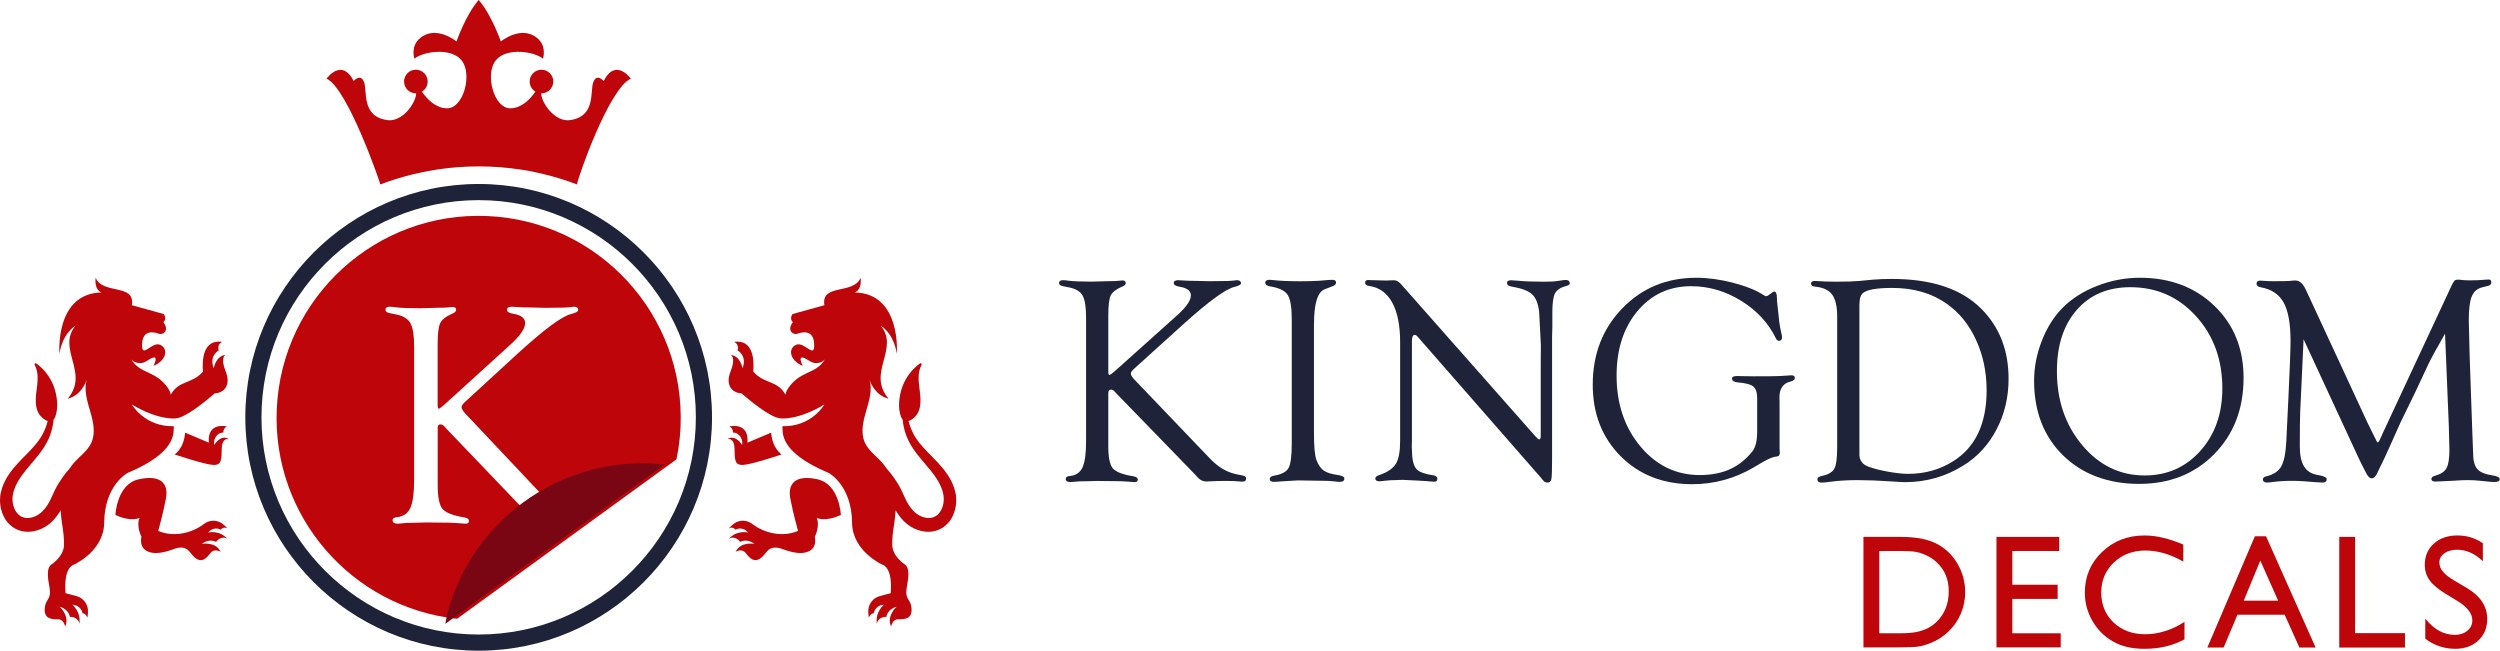 <svg width="1493" height="389" viewBox="0 0 1493 389" fill="none" xmlns="http://www.w3.org/2000/svg">
<g clip-path="url(#clip0_1_2)">
<path d="M127.93 265.74C127.13 263.31 129.11 258.25 133.43 258.32C133.38 257.75 133.43 257.06 133.79 256.34C134.32 255.27 135.21 254.78 135.52 254.63C122.74 252.49 124.76 264.38 124.76 264.38L110.54 258.38C109.87 267.88 104.29 271.39 104.29 271.39C104.29 271.39 121.58 277.24 127.06 277.63C132.54 278.02 132.25 274.41 132.44 267.78C132.63 261.15 136.67 262.13 136.67 262.13C131.58 259.21 127.93 265.74 127.93 265.74Z" fill="#BE060A"/>
<path d="M134.8 221.87C131.34 213.39 134.66 211.93 134.66 211.93C128.75 212.66 127.66 219.94 127.66 219.94C124.65 212.58 130.58 209.24 130.58 209.24C129.53 205.17 132.79 204.18 132.79 204.18C120.72 202.33 120.71 216.08 121.23 221.94C114.5 229.59 107 226.83 102 235.67C101.55 232.23 97.36 227.82 94.57 225.83C91.77 223.84 88.54 222.59 85.49 221.04C82.43 219.49 80.19 217.53 78.42 214.57C79.88 216.36 82.37 217.06 84.64 216.76C86.91 216.45 88.55 214.73 90.66 213.84C95.18 211.92 91.62 218.52 91.62 218.52C99.89 215.08 100.46 207.8 95.46 205.85C90.46 203.9 84.12 215.21 84.89 204.88C85.49 196.87 91.85 198.23 94.69 199.25C95.93 199.7 97.35 199.44 98.26 198.47C100.6 196.01 97.57 192.4 97.57 192.4C99.88 190.26 97.76 187.53 97.76 187.53L78.74 182.27C80.9 169.11 61.3 176.13 57.12 165.89C56.24 173.45 60.58 174.66 60.58 174.66C32.62 175.24 35.5 211.22 35.5 211.22C37.52 198.64 45.01 194.55 45.01 194.55C33.77 208.59 53.66 222.62 40.4 238.12C48.25 236.13 51.1 228.85 51.78 226.72C50.04 232.72 51.96 239.19 53.74 245.22C55.58 251.45 57.24 258.34 54.6 264.26C52.33 269.36 47.37 272.59 43.78 276.84C43.03 277.73 42.34 278.66 41.71 279.63C40.14 281.38 38.71 283.19 37.36 285.08C35.74 287.36 34.24 289.75 32.93 292.36C32.61 293.01 32.28 293.7 31.99 294.36L31.2 296.11C30.67 297.26 30.14 298.4 29.57 299.48C28.42 301.64 27.08 303.59 25.52 305.17C25.13 305.56 24.72 305.93 24.31 306.29C23.91 306.63 23.49 306.93 23.05 307.23C22.18 307.81 21.23 308.28 20.26 308.64C18.32 309.35 16.27 309.54 14.52 309.14C12.76 308.75 11.24 307.77 10.04 306.21C8.84 304.67 8 302.63 7.65 300.47C7.48 299.39 7.41 298.28 7.48 297.19C7.51 296.64 7.56 296.12 7.67 295.55C7.76 294.98 7.89 294.42 8.03 293.85C8.64 291.59 9.63 289.37 10.91 287.2C13.45 282.84 17.04 278.89 20.62 274.63C22.41 272.49 24.2 270.28 25.79 267.86C27.4 265.46 28.8 262.83 29.85 260.09C31 257 31.71 253.78 32.02 250.56C32.37 250.17 32.69 249.66 32.95 249C35.12 243.55 34.08 236.02 32.09 230.7C30.05 225.24 26.36 220.44 21.68 217.05C21.1 216.63 20.38 217.31 20.72 217.93C21.8 219.91 22.33 222.24 22.45 224.52C22.64 228.13 21.94 231.71 21.57 235.31C21.19 238.9 21.17 242.67 22.61 245.97C23.54 248.09 26.07 250.71 28.49 251.43C27.87 253.84 27.02 256.17 25.93 258.36C23.69 263.01 20.17 266.86 16.4 270.72C12.64 274.58 8.49 278.51 5.18 283.5C3.51 285.97 2.09 288.75 1.12 291.78C0.9 292.55 0.67 293.31 0.51 294.1C0.32 294.87 0.19 295.74 0.11 296.56C-0.06 298.22 -0.03 299.89 0.17 301.54C0.6 304.83 1.69 308.13 3.79 311.01C4.83 312.44 6.13 313.74 7.64 314.8C9.15 315.85 10.87 316.63 12.63 317.08C16.18 317.98 19.77 317.59 22.95 316.5C24.55 315.95 26.07 315.21 27.49 314.31C28.2 313.86 28.89 313.36 29.54 312.82C30.17 312.29 30.78 311.74 31.36 311.17C33.32 309.21 34.91 307 36.23 304.73C36.37 307.55 36.68 310.36 37.11 313.1C37.76 317.26 38.35 321.43 38.21 325.63C38 332.3 30.99 336.88 30.99 336.88C28.87 338.3 28.59 340.63 28.59 343.22C28.59 346.71 29.73 350.47 29.84 353.36C30.03 358.23 26.77 358.43 26.67 363.99C26.57 369.55 30.71 369.84 34.55 369.84C38.39 369.84 38.87 374.23 38.87 374.23C41.94 367.89 35.6 362.34 35.6 362.34C41.17 363.8 41.75 368.38 41.75 368.38C47.13 368.48 47.42 372.57 47.42 372.57C48.48 365.26 43.19 361.16 43.19 361.16C48.57 361.45 49.27 366.18 49.27 366.18C51.44 366.51 52.22 368.86 52.22 368.86C52.52 367.15 52.59 365.66 52.52 364.37C52.29 360.36 49.45 357 45.63 355.98L39.16 354.25C37.81 338.65 43.96 337.29 43.96 337.29C43.96 337.29 62.07 329.32 62.22 312.14C62.41 289.72 76.15 282.46 76.15 282.46C106.9 269.59 103.34 257.46 103.82 254.53C86.28 254.97 78.74 241.56 78.74 241.56C95.07 251.31 104.97 249.85 104.97 249.85C111.14 249.51 124.74 237.96 128.25 234.9C134.3 234.64 137.9 229.51 134.81 221.92L134.8 221.87Z" fill="#BE060A"/>
<path d="M131.8 316.33C133.66 314.09 135.88 315.61 135.88 315.61C134.74 314.32 133.63 313.34 132.58 312.59C129.33 310.3 124.98 310.48 121.82 312.9C114.31 318.64 103.38 320.89 94.48 317.06C94.48 317.06 97.36 306.92 99.09 297.76C100.82 288.6 95.82 283.33 82.76 286.26C69.69 289.18 68.92 307.51 68.92 307.51C78.53 311.99 83.33 309.26 83.33 309.26C81.22 314.33 84.48 320.57 84.48 320.57C84.48 320.57 82.17 328.76 91.01 330.12C94.06 330.59 97.25 329.91 100.19 329.1C103.3 328.25 106.51 326.35 109.8 327.22C113.12 328.1 113.88 330.97 116.3 332.96C120.54 336.47 123.33 333.36 125.7 330.29C128.08 327.23 131.77 329.55 131.77 329.55C128.76 323.18 120.54 324.8 120.54 324.8C125.12 321.26 129.02 323.63 129.02 323.63C132.42 319.4 135.77 321.7 135.77 321.7C130.76 316.34 124.32 318.02 124.32 318.02C127.87 313.91 131.79 316.3 131.79 316.3L131.8 316.33Z" fill="#BE060A"/>
<path d="M443.15 265.74C443.95 263.31 441.97 258.25 437.65 258.32C437.7 257.75 437.65 257.06 437.29 256.34C436.76 255.27 435.87 254.78 435.56 254.63C448.34 252.49 446.32 264.38 446.32 264.38L460.54 258.38C461.21 267.88 466.79 271.39 466.79 271.39C466.79 271.39 449.5 277.24 444.02 277.63C438.54 278.02 438.83 274.41 438.64 267.78C438.45 261.15 434.41 262.13 434.41 262.13C439.5 259.21 443.15 265.74 443.15 265.74Z" fill="#BE060A"/>
<path d="M436.27 221.87C439.73 213.39 436.41 211.93 436.41 211.93C442.32 212.66 443.41 219.94 443.41 219.94C446.42 212.58 440.49 209.24 440.49 209.24C441.54 205.17 438.28 204.18 438.28 204.18C450.35 202.33 450.36 216.08 449.84 221.94C456.57 229.59 464.07 226.83 469.07 235.67C469.52 232.23 473.71 227.82 476.5 225.83C479.3 223.84 482.53 222.59 485.58 221.04C488.64 219.49 490.88 217.53 492.65 214.57C491.19 216.36 488.7 217.06 486.43 216.76C484.16 216.45 482.52 214.73 480.41 213.84C475.89 211.92 479.45 218.52 479.45 218.52C471.18 215.08 470.61 207.8 475.61 205.85C480.61 203.9 486.95 215.21 486.18 204.88C485.58 196.87 479.22 198.23 476.38 199.25C475.14 199.7 473.72 199.44 472.81 198.47C470.47 196.01 473.5 192.4 473.5 192.4C471.19 190.26 473.31 187.53 473.31 187.53L492.33 182.27C490.17 169.11 509.77 176.13 513.95 165.89C514.83 173.45 510.49 174.66 510.49 174.66C538.45 175.24 535.57 211.22 535.57 211.22C533.55 198.64 526.06 194.55 526.06 194.55C537.3 208.59 517.41 222.62 530.67 238.12C522.82 236.13 519.97 228.85 519.29 226.72C521.03 232.72 519.11 239.19 517.33 245.22C515.49 251.45 513.83 258.34 516.47 264.26C518.74 269.36 523.7 272.59 527.29 276.84C528.04 277.73 528.73 278.66 529.36 279.63C530.93 281.38 532.36 283.19 533.71 285.08C535.33 287.36 536.83 289.75 538.14 292.36C538.46 293.01 538.79 293.7 539.08 294.36L539.87 296.11C540.4 297.26 540.93 298.4 541.5 299.48C542.65 301.64 543.99 303.59 545.55 305.17C545.94 305.56 546.35 305.93 546.76 306.29C547.16 306.63 547.58 306.93 548.02 307.23C548.89 307.81 549.84 308.28 550.81 308.64C552.75 309.35 554.8 309.54 556.55 309.14C558.31 308.75 559.83 307.77 561.03 306.21C562.23 304.67 563.07 302.63 563.42 300.47C563.59 299.39 563.66 298.28 563.59 297.19C563.56 296.64 563.51 296.12 563.4 295.55C563.31 294.98 563.18 294.42 563.04 293.85C562.43 291.59 561.44 289.37 560.16 287.2C557.62 282.84 554.03 278.89 550.45 274.63C548.66 272.49 546.87 270.28 545.28 267.86C543.67 265.46 542.27 262.83 541.22 260.09C540.07 257 539.36 253.78 539.05 250.56C538.7 250.17 538.38 249.66 538.12 249C535.95 243.55 536.99 236.02 538.98 230.7C541.02 225.24 544.71 220.44 549.39 217.05C549.97 216.63 550.69 217.31 550.35 217.93C549.27 219.91 548.74 222.24 548.62 224.52C548.43 228.13 549.13 231.71 549.5 235.31C549.88 238.9 549.9 242.67 548.46 245.97C547.53 248.09 545 250.71 542.58 251.43C543.2 253.84 544.05 256.17 545.14 258.36C547.38 263.01 550.9 266.86 554.67 270.72C558.43 274.58 562.58 278.51 565.89 283.5C567.56 285.97 568.98 288.75 569.95 291.78C570.17 292.55 570.4 293.31 570.56 294.1C570.75 294.87 570.88 295.74 570.96 296.56C571.13 298.22 571.1 299.89 570.9 301.54C570.47 304.83 569.38 308.13 567.28 311.01C566.24 312.44 564.94 313.74 563.43 314.8C561.92 315.85 560.2 316.63 558.44 317.08C554.89 317.98 551.3 317.59 548.12 316.5C546.52 315.95 545 315.21 543.58 314.31C542.87 313.86 542.18 313.36 541.53 312.82C540.9 312.29 540.29 311.74 539.71 311.17C537.75 309.21 536.16 307 534.84 304.73C534.7 307.55 534.39 310.36 533.96 313.1C533.31 317.26 532.72 321.43 532.86 325.63C533.07 332.3 540.08 336.88 540.08 336.88C542.2 338.3 542.48 340.63 542.48 343.22C542.48 346.71 541.34 350.47 541.23 353.36C541.04 358.23 544.3 358.43 544.4 363.99C544.5 369.55 540.36 369.84 536.52 369.84C532.68 369.84 532.2 374.23 532.2 374.23C529.13 367.89 535.47 362.34 535.47 362.34C529.9 363.8 529.32 368.38 529.32 368.38C523.94 368.48 523.65 372.57 523.65 372.57C522.59 365.26 527.88 361.16 527.88 361.16C522.5 361.45 521.8 366.18 521.8 366.18C519.63 366.51 518.85 368.86 518.85 368.86C518.55 367.15 518.48 365.66 518.55 364.37C518.78 360.36 521.62 357 525.44 355.98L531.91 354.25C533.26 338.65 527.11 337.29 527.11 337.29C527.11 337.29 509 329.32 508.85 312.14C508.66 289.72 494.92 282.46 494.92 282.46C464.17 269.59 467.73 257.46 467.25 254.53C484.79 254.97 492.33 241.56 492.33 241.56C476 251.31 466.1 249.85 466.1 249.85C459.93 249.51 446.33 237.96 442.82 234.9C436.77 234.64 433.17 229.51 436.26 221.92L436.27 221.87Z" fill="#BE060A"/>
<path d="M439.27 316.33C437.41 314.09 435.19 315.61 435.19 315.61C436.33 314.32 437.44 313.34 438.49 312.59C441.74 310.3 446.09 310.48 449.25 312.9C456.76 318.64 467.69 320.89 476.59 317.06C476.59 317.06 473.71 306.92 471.98 297.76C470.25 288.6 475.25 283.33 488.31 286.26C501.38 289.18 502.15 307.51 502.15 307.51C492.54 311.99 487.74 309.26 487.74 309.26C489.85 314.33 486.59 320.57 486.59 320.57C486.59 320.57 488.9 328.76 480.06 330.12C477.01 330.59 473.82 329.91 470.88 329.1C467.77 328.25 464.56 326.35 461.27 327.22C457.95 328.1 457.19 330.97 454.77 332.96C450.53 336.47 447.74 333.36 445.37 330.29C442.99 327.23 439.3 329.55 439.3 329.55C442.31 323.18 450.53 324.8 450.53 324.8C445.95 321.26 442.05 323.63 442.05 323.63C438.65 319.4 435.3 321.7 435.3 321.7C440.31 316.34 446.75 318.02 446.75 318.02C443.2 313.91 439.28 316.3 439.28 316.3L439.27 316.33Z" fill="#BE060A"/>
<path d="M406.42 254.9C409.35 188.31 357.75 131.96 291.17 129.02C224.58 126.09 168.23 177.69 165.29 244.27C162.47 308.3 210.08 362.84 272.95 369.55L403.98 274.31C405.29 268.01 406.14 261.53 406.43 254.89L406.42 254.9Z" fill="#BE060A"/>
<path d="M261.39 255.55V289.7C261.39 296.85 262.34 301.58 264.24 303.88C266.14 306.18 270.49 307.89 277.3 309.01C279.08 309.32 280 309.98 280.06 310.97C280.12 312.21 279.38 312.8 277.85 312.74C276.99 312.68 275.34 312.55 272.88 312.37C270.86 312.18 267.21 312.09 261.94 312.09L254.58 312L248.05 312.19C245.48 312.19 243.79 312.22 242.99 312.28C239.74 312.59 237.9 312.75 237.47 312.75C235.45 312.75 234.44 312.02 234.44 310.56C234.44 309.59 235.33 309.01 237.11 308.83C240.91 308.46 243.56 306.62 245.06 303.31C246.56 300.01 247.31 294.46 247.31 286.66V207.17C247.31 200.5 246.6 195.84 245.19 193.19C243.78 190.54 241.08 188.78 237.1 187.91L232.59 186.98C230.99 186.62 230.2 185.98 230.2 185.07C230.2 183.8 231.03 183.16 232.68 183.16C233.6 183.16 234.7 183.26 235.99 183.47C239.12 183.89 244.02 184.09 250.7 184.09L254.1 184L261 183.81C262.84 183.81 264.43 183.78 265.78 183.72C268.23 183.47 269.7 183.35 270.19 183.35C271.66 183.29 272.4 183.87 272.4 185.08C272.4 185.93 271.66 186.66 270.19 187.27C266.33 188.95 263.89 190.86 262.88 193.01C261.87 195.16 261.36 199.4 261.36 205.75V242.14C261.36 243.45 261.63 244.1 262.19 244.1L263.66 243.08L265.04 241.96L304.5 206.1C310.57 200.64 313.6 196.26 313.6 192.97C313.6 190.11 311.39 188.28 306.98 187.47C304.16 187.04 302.75 186.25 302.75 185.1C302.75 183.82 303.7 183.18 305.61 183.18C306.16 183.18 306.99 183.23 308.1 183.33C310.68 183.52 313.57 183.62 316.76 183.62L325.24 183.84L332.15 183.76C336.02 183.76 338.57 183.68 339.8 183.51C341.21 183.29 342.17 183.18 342.66 183.18C344.32 183.18 345.21 183.79 345.33 185.01C345.39 185.99 343.92 186.84 340.92 187.57C335.4 189 324.83 196.85 309.19 211.12L277.73 240C276.39 241.25 275.68 242.24 275.62 242.99C275.56 243.92 276.29 245.23 277.82 246.91L325.74 297.74C330.83 303.16 336.38 306.49 342.39 307.74L346.44 308.58C347.85 308.88 348.56 309.49 348.56 310.4C348.56 311.92 347.61 312.62 345.72 312.5C345.17 312.5 344.44 312.44 343.52 312.31C342.36 312.12 339.73 312.03 335.63 312.03C331.96 312.03 329.3 312.09 327.65 312.22C325.82 312.34 324.41 312.41 323.43 312.41C321.35 312.41 319.55 311.57 318.02 309.89L316.45 308.12L267.07 256.52L265.23 254.47C264.49 253.79 263.76 253.44 263.02 253.44C261.92 253.44 261.36 254.16 261.36 255.59L261.39 255.55Z" fill="white"/>
<g filter="url(#filter0_d_1_2)">
<path d="M403.96 274.38L272.95 369.56C273.48 367.09 273.75 364.58 274.44 362.11C290.6 304.2 346.2 267.96 403.97 274.38H403.96Z" fill="#7A0613"/>
</g>
<path d="M360.5 48.36C360.5 48.36 356.37 43.54 354.31 49.05C352.24 54.56 356.03 69.7 340.2 71.76C331.47 72.9 323.34 61.61 323.18 55.74C323.24 55.74 323.3 55.74 323.36 55.74C327.26 55.74 330.42 52.58 330.42 48.68C330.42 44.78 327.26 41.63 323.36 41.63C319.46 41.63 316.31 44.79 316.31 48.68C316.31 51.25 317.69 53.49 319.74 54.73C316.47 59.47 311.47 64.51 304.95 64.69C294.98 64.97 289.46 44.38 296.01 36.13C302.55 27.87 319.76 30.97 324.23 35.1C324.23 35.1 326.86 27.7 320.79 22.71C311.15 14.79 299.1 24.77 299.1 24.77C299.1 24.77 293.53 8.74 285.86 -0.01C278.19 8.74 272.62 24.77 272.62 24.77C272.62 24.77 260.57 14.79 250.94 22.71C244.87 27.7 247.5 35.1 247.5 35.1C251.97 30.97 269.19 27.87 275.72 36.13C282.26 44.39 276.75 64.97 266.77 64.69C260.25 64.51 255.25 59.47 251.98 54.73C254.03 53.5 255.41 51.25 255.41 48.68C255.41 44.79 252.25 41.63 248.35 41.63C244.45 41.63 241.3 44.79 241.3 48.68C241.3 52.57 244.46 55.74 248.35 55.74C248.41 55.74 248.47 55.74 248.53 55.74C248.37 61.61 240.24 72.9 231.51 71.76C215.68 69.7 219.46 54.55 217.4 49.05C215.34 43.54 211.21 48.36 211.21 48.36C203.98 34.25 195.03 46.98 195.03 46.98C207.55 52.56 227.06 109.1 227.14 110.14C233.54 107.7 240.14 105.65 246.9 104.02C253.47 102.49 259.43 101.49 261.32 101.19C269.33 99.99 277.52 99.37 285.86 99.37C294.2 99.37 302.64 100.01 310.76 101.24H310.89C315.92 101.94 321.42 103.19 324.02 103.81H324C331.05 105.48 337.92 107.6 344.58 110.14C344.89 106.64 363.64 52.8 376.69 46.98C376.69 46.98 367.74 34.25 360.51 48.36H360.5Z" fill="#BE060A"/>
<path d="M285.86 388.59C209.02 388.59 146.5 326.07 146.5 249.23C146.5 172.39 209.02 109.87 285.86 109.87C362.7 109.87 425.22 172.39 425.22 249.23C425.22 326.07 362.7 388.59 285.86 388.59ZM285.86 119.52C214.34 119.52 156.15 177.71 156.15 249.23C156.15 320.75 214.34 378.94 285.86 378.94C357.38 378.94 415.57 320.75 415.57 249.23C415.57 177.71 357.38 119.52 285.86 119.52Z" fill="#1F2339"/>
<path d="M661.87 234.71V266.48C661.87 273.14 662.77 277.54 664.56 279.68C666.35 281.82 670.46 283.41 676.89 284.45C678.57 284.74 679.44 285.35 679.49 286.27C679.55 287.43 678.85 287.98 677.41 287.92C676.6 287.86 675.04 287.75 672.72 287.57C670.81 287.4 667.37 287.31 662.39 287.31L655.44 287.22L649.28 287.39C646.85 287.39 645.26 287.42 644.51 287.48C641.44 287.77 639.7 287.91 639.3 287.91C637.39 287.91 636.44 287.23 636.44 285.87C636.44 284.97 637.28 284.43 638.96 284.26C642.55 283.91 645.05 282.2 646.47 279.13C647.89 276.06 648.6 270.89 648.6 263.64V189.68C648.6 183.47 647.93 179.14 646.6 176.67C645.27 174.21 642.72 172.57 638.96 171.75L634.71 170.88C633.2 170.54 632.45 169.95 632.45 169.1C632.45 167.91 633.23 167.32 634.79 167.32C635.66 167.32 636.7 167.42 637.92 167.61C640.87 168 645.5 168.19 651.81 168.19L655.02 168.1L661.53 167.93C663.27 167.93 664.77 167.9 666.04 167.84C668.35 167.61 669.74 167.49 670.21 167.49C671.6 167.43 672.29 167.97 672.29 169.1C672.29 169.89 671.6 170.57 670.21 171.14C666.56 172.7 664.26 174.48 663.31 176.48C662.36 178.48 661.88 182.43 661.88 188.33V222.19C661.88 223.41 662.14 224.01 662.66 224.01L664.05 223.06L665.35 222.02L702.6 188.65C708.33 183.57 711.19 179.49 711.19 176.43C711.19 173.77 709.11 172.07 704.94 171.32C702.28 170.92 700.95 170.19 700.95 169.11C700.95 167.92 701.85 167.33 703.65 167.33C704.17 167.33 704.96 167.38 706 167.47C708.44 167.65 711.16 167.74 714.18 167.74L722.18 167.94L728.7 167.86C732.35 167.86 734.76 167.78 735.92 167.63C737.25 167.43 738.15 167.33 738.62 167.33C740.18 167.33 741.03 167.9 741.14 169.03C741.2 169.94 739.81 170.73 736.97 171.41C731.76 172.74 721.78 180.05 707.02 193.32L677.32 220.19C676.05 221.35 675.39 222.28 675.33 222.97C675.27 223.84 675.96 225.06 677.41 226.62L722.65 273.91C727.45 278.95 732.69 282.05 738.36 283.21L742.18 283.99C743.51 284.27 744.18 284.84 744.18 285.69C744.18 287.11 743.28 287.76 741.5 287.64C740.98 287.64 740.29 287.58 739.42 287.47C738.32 287.3 735.84 287.21 731.98 287.21C728.52 287.21 726.01 287.27 724.45 287.38C722.72 287.5 721.39 287.55 720.47 287.55C718.51 287.55 716.8 286.77 715.36 285.21L713.88 283.56L667.27 235.55L665.53 233.64C664.84 233 664.14 232.69 663.45 232.69C662.41 232.69 661.89 233.36 661.89 234.69L661.87 234.71Z" fill="#1F2339"/>
<path d="M784.7 193.53V258.62C784.7 266.74 785.19 272.11 786.18 274.72C787.34 277.68 788.77 279.77 790.48 280.99C792.19 282.21 794.86 283.08 798.51 283.6C801.4 284 802.85 284.71 802.85 285.73C802.85 287.09 801.95 287.77 800.16 287.77C799.29 287.77 798.19 287.67 796.86 287.48C795.07 287.22 792 287.09 787.66 287.09L775.07 286.9L764.83 287.51C763.15 287.68 761.76 287.77 760.66 287.77C759.1 287.77 758.32 287.18 758.32 285.99C758.32 284.97 759.22 284.32 761.01 284.04C765.41 283.29 768.24 281.77 769.52 279.48C770.79 277.19 771.43 272.36 771.43 265V190.57C771.43 183.38 770.61 178.54 768.96 176.05C767.31 173.56 763.79 171.88 758.41 171.01C756.62 170.67 755.69 169.99 755.63 168.97C755.57 167.72 756.41 167.1 758.15 167.1C758.61 167.1 759.13 167.13 759.71 167.2C763.93 167.72 769.55 167.97 776.55 167.97C780.83 167.97 784.51 167.87 787.58 167.68L793.4 167.2C794.5 167.14 795.22 167.1 795.57 167.1C797.13 167.1 797.91 167.64 797.91 168.71C797.91 169.78 797.16 170.49 795.65 171L791.14 172.74C786.86 174.36 784.72 181.3 784.72 193.54L784.7 193.53Z" fill="#1F2339"/>
<path d="M926.9 201.46V274.21C926.9 280.75 926.76 284.73 926.47 286.15C926.18 287.57 925.37 288.25 924.04 288.19C923.17 288.13 922.51 287.87 922.04 287.41L920.13 285.15L846.94 201.46L846.07 200.51C845.72 200.16 845.32 199.99 844.85 199.99C843.75 199.99 843.2 201.29 843.2 203.9V262.82L843.11 266.47L843.37 272.64C843.77 276.46 844.76 279.1 846.32 280.55C847.88 282 850.95 283.07 855.52 283.77C857.43 284 858.38 284.73 858.38 285.98C858.38 287.11 857.77 287.68 856.56 287.68C855.75 287.68 854.88 287.62 853.96 287.51C853.32 287.39 850.8 287.22 846.41 286.99L837.55 286.56L833.38 286.72C831.12 286.72 828.98 286.85 826.96 287.11C825.45 287.32 824.38 287.43 823.75 287.43C822.24 287.43 821.43 286.89 821.32 285.82C821.26 284.97 822.07 284.26 823.75 283.7C828.61 282.02 831.9 279.78 833.6 276.97C835.31 274.16 836.16 269.63 836.16 263.37V204.29C836.16 194.27 834.57 186.38 831.39 180.62C828.21 174.86 823.61 171.57 817.59 170.76C816.03 170.53 815.25 169.89 815.25 168.81C815.25 167.73 815.89 167.2 817.16 167.2C817.45 167.2 817.91 167.23 818.55 167.29L822.11 167.38L827.93 167.55L829.32 167.46C830.71 167.4 831.78 167.37 832.53 167.37C833.98 167.37 835.42 168.21 836.87 169.89L916.74 260.35C918.01 261.8 918.82 262.49 919.17 262.43C919.75 262.37 920.07 261.82 920.12 260.78V217.81L920.21 206.09L919.17 186.12C918.59 181.2 917.16 177.71 914.87 175.66C912.58 173.61 908.46 172.09 902.5 171.1C900.82 170.82 899.98 170.11 899.98 168.98C899.98 167.85 900.82 167.37 902.5 167.37C903.25 167.37 904.47 167.45 906.15 167.61C910.14 168.03 915.5 168.24 922.21 168.24C925.8 168.24 928.66 168.07 930.8 167.72C932.65 167.37 934.07 167.2 935.05 167.2C936.55 167.2 937.36 167.81 937.48 169.02C937.54 169.77 936.96 170.32 935.74 170.67C932.21 171.54 929.88 172.99 928.75 175.01C927.62 177.04 927.06 180.83 927.06 186.38V195.76L926.89 201.49L926.9 201.46Z" fill="#1F2339"/>
<path d="M1049.38 257.55V238.02C1049.38 234.49 1048.61 232.09 1047.08 230.81C1045.55 229.54 1042.46 228.73 1037.83 228.38C1035.57 228.15 1034.41 227.42 1034.36 226.17C1034.3 225.1 1035.29 224.56 1037.32 224.56L1040.8 224.64L1047.33 224.73C1056.26 224.73 1061.46 224.67 1062.91 224.56C1066.91 224.27 1069.23 224.13 1069.87 224.13C1071.2 224.13 1071.87 224.67 1071.87 225.74C1071.87 226.7 1071 227.41 1069.27 227.86C1064.87 228.9 1062.67 232.09 1062.67 237.43L1062.76 240.21V268.05L1062.93 270.83L1062.41 272.13C1062.06 272.42 1061.22 272.65 1059.89 272.83C1058.33 273.06 1055.93 274.1 1052.68 275.96L1046.95 279.35C1035.66 285.89 1023.54 289.16 1010.57 289.16C993.21 289.16 978.97 283.59 967.86 272.45C956.75 261.31 951.19 247.06 951.19 229.69C951.19 211.46 957.08 196.27 968.86 184.11C980.64 171.96 995.38 165.88 1013.09 165.88C1019.92 165.88 1027.17 166.87 1034.84 168.83C1042.51 170.8 1048.63 173.26 1053.2 176.21C1053.89 176.67 1054.39 176.9 1054.68 176.9C1055.08 176.9 1055.63 176.67 1056.33 176.21L1058.41 174.65C1058.81 174.3 1059.22 174.13 1059.63 174.13C1060.67 174.13 1061.19 175.49 1061.19 178.21C1061.19 179.48 1061.36 181.45 1061.71 184.11L1062.58 192.27C1062.87 194.47 1063.27 196.67 1063.8 198.87C1064.09 199.91 1064.23 200.75 1064.23 201.39C1064.23 202.78 1063.65 203.5 1062.49 203.56C1061.74 203.62 1061.1 203.13 1060.58 202.09C1056.06 192.85 1049.11 185.35 1039.72 179.58C1030.34 173.81 1020.4 170.92 1009.92 170.92C996.83 170.92 986.14 175.89 977.86 185.83C969.58 195.77 965.43 208.6 965.43 224.32C965.43 241.19 970.19 255.31 979.71 266.67C989.23 278.03 1001.02 283.7 1015.09 283.7C1029.16 283.7 1039.02 278.96 1046.6 269.46C1048.45 267.15 1049.38 263.18 1049.38 257.57V257.55Z" fill="#1F2339"/>
<path d="M1097.16 188.9C1097.16 183.05 1096.17 178.76 1094.21 176.03C1092.24 173.31 1088.97 171.71 1084.4 171.25C1082.49 171.08 1081.54 170.49 1081.54 169.47C1081.54 168.34 1082.29 167.78 1083.8 167.78L1090.66 168.13C1091.35 168.19 1093.38 168.22 1096.74 168.22C1102.59 168.22 1107.13 168.08 1110.37 167.79L1118.44 167.01C1121.91 166.72 1125.73 166.58 1129.9 166.58C1153.63 166.58 1171.43 172.54 1183.29 184.46C1194.11 195.34 1199.52 209.26 1199.52 226.22C1199.52 237.16 1197.15 247.2 1192.4 256.34C1187.65 265.49 1181.06 272.69 1172.61 277.96C1161.96 284.62 1150.33 287.94 1137.71 287.94C1136.2 287.94 1133.54 287.8 1129.72 287.51C1121.96 286.99 1115.22 286.73 1109.49 286.73C1103.3 286.73 1097.91 287.05 1093.34 287.68C1091.26 287.97 1089.61 288.14 1088.39 288.2C1086.36 288.32 1085.35 287.66 1085.35 286.25C1085.35 285.29 1086.16 284.64 1087.78 284.3C1091.72 283.49 1094.26 282.04 1095.42 279.95C1096.58 277.86 1097.16 273.6 1097.16 267.17V188.92V188.9ZM1110.44 182V271.37C1110.44 274.9 1112.2 277.32 1115.73 278.65C1118.79 279.81 1122.71 280.82 1127.48 281.68C1132.25 282.55 1136.28 282.98 1139.58 282.98C1149.47 282.98 1158.37 280.5 1166.29 275.53C1179.7 267.21 1186.41 253.05 1186.41 233.06C1186.41 222.2 1184.31 212.2 1180.12 203.07C1175.93 193.94 1170.16 186.77 1162.82 181.57C1153.86 175.16 1142.96 171.95 1130.13 171.95C1121 171.95 1115.19 172.93 1112.7 174.9C1111.2 176.06 1110.45 178.43 1110.45 182.01L1110.44 182Z" fill="#1F2339"/>
<path d="M1277.87 165.87C1295.98 165.87 1310.85 171.47 1322.45 182.66C1334.05 193.85 1339.86 208.18 1339.86 225.65C1339.86 244.16 1334.01 259.34 1322.32 271.2C1310.63 283.06 1295.67 288.98 1277.44 288.98C1259.21 288.98 1243.63 283.31 1232.08 271.98C1220.53 260.64 1214.76 245.78 1214.76 227.39C1214.76 219.41 1216.28 211.5 1219.32 203.66C1222.36 195.82 1226.45 189.27 1231.6 184.01C1237.04 178.46 1243.93 174.05 1252.26 170.78C1260.59 167.51 1269.13 165.88 1277.87 165.88V165.87ZM1272.27 171.51C1258.83 171.51 1248.16 176.03 1240.25 185.08C1232.34 194.12 1228.39 206.3 1228.39 221.62C1228.39 239.13 1233.44 253.89 1243.55 265.91C1253.66 277.93 1266.07 283.94 1280.78 283.94C1294.22 283.94 1305.31 279.04 1314.06 269.25C1322.81 259.46 1327.18 247.04 1327.18 232.02C1327.18 214.74 1321.94 200.34 1311.45 188.81C1300.96 177.28 1287.9 171.52 1272.26 171.52L1272.27 171.51Z" fill="#1F2339"/>
<path d="M1460.16 199.29C1455.23 207.91 1451.95 213.89 1450.33 217.24L1442.59 233.8L1433.72 252.01C1433.26 253.05 1430.82 258.49 1426.41 268.32C1424.61 272.37 1423.05 275.69 1421.71 278.29C1420.96 279.85 1420.43 280.95 1420.14 281.59C1419 284.31 1417.76 285.67 1416.45 285.67C1415.14 285.67 1413.76 284.25 1412.5 281.42C1412.27 280.9 1411.46 279.31 1410.07 276.65L1408.33 273.01L1375.7 202.59L1373.7 245.56C1373.53 249.09 1373.44 256.15 1373.44 266.74C1373.44 277.33 1377.03 282.57 1384.21 283.67C1387.74 284.24 1389.51 285.09 1389.51 286.23C1389.51 287.53 1388.67 288.19 1387 288.19C1385.9 288.19 1384.84 288.13 1383.8 288.02C1377.33 287.44 1372.34 287.15 1368.82 287.15C1364.6 287.15 1360.56 287.41 1356.69 287.93C1355.53 288.1 1354.64 288.19 1354.01 288.19C1352.28 288.19 1351.41 287.57 1351.41 286.32C1351.41 285.36 1352.1 284.74 1353.49 284.45C1357.71 283.46 1360.67 281.5 1362.35 278.54C1364.03 275.59 1365.04 270.55 1365.39 263.42L1366.61 238.22C1367.48 219.98 1367.91 208.45 1367.91 203.64C1367.91 193.33 1366.55 185.7 1363.83 180.75C1361.11 175.8 1356.57 172.74 1350.2 171.58C1348.46 171.3 1347.6 170.59 1347.6 169.46C1347.6 168.21 1348.32 167.59 1349.77 167.59C1350.29 167.59 1351.24 167.65 1352.63 167.76C1353.44 167.88 1355.41 167.93 1358.53 167.93C1363.27 167.93 1366.28 167.87 1367.55 167.76C1368.88 167.59 1369.95 167.5 1370.76 167.5C1373.25 167.5 1375.33 169.32 1377.01 172.97L1377.96 174.97L1414.14 253.02L1418.57 261.96C1419.2 263.47 1419.67 264.22 1419.96 264.22C1420.31 264.22 1420.74 263.67 1421.26 262.57L1422.3 260.22L1423.08 258.48L1463.85 171.07C1464.72 169.22 1465.37 168.07 1465.8 167.64C1466.23 167.21 1467 166.99 1468.1 166.99C1468.56 166.99 1469.83 167.11 1471.92 167.34C1472.67 167.4 1473.63 167.43 1474.78 167.43C1478.42 167.43 1481.35 167.31 1483.55 167.08C1484.59 167.02 1485.43 166.96 1486.07 166.91C1487.23 166.85 1487.81 167.42 1487.81 168.61C1487.81 169.68 1487.23 170.36 1486.07 170.65L1482.34 171.61C1479.39 172.31 1477.32 174.12 1476.13 177.04C1474.94 179.97 1474.35 184.76 1474.35 191.43L1474.87 212.39L1476.52 259.6L1476.95 270.55C1476.95 274.96 1477.76 278.12 1479.38 280.03C1481 281.94 1483.95 283.22 1488.24 283.86C1491.31 284.31 1492.84 285.08 1492.84 286.15C1492.84 287.28 1491.77 287.85 1489.63 287.85C1489 287.85 1488.27 287.82 1487.46 287.76L1480.7 287.07C1478.45 286.84 1476.02 286.72 1473.42 286.72C1471.63 286.72 1468.8 286.85 1464.93 287.11C1458.92 287.43 1455.46 287.59 1454.53 287.59C1452.85 287.59 1452.02 287.08 1452.02 286.07C1452.02 285.17 1452.74 284.52 1454.19 284.12C1457.6 283.19 1459.89 281.69 1461.05 279.6C1462.21 277.51 1462.79 273.86 1462.79 268.65L1462.44 254.49L1460.18 199.31L1460.16 199.29Z" fill="#1F2339"/>
<path d="M1112.85 386.62V320.63H1135.13C1144.12 320.63 1151.23 321.98 1156.47 324.67C1161.7 327.37 1165.87 331.33 1168.96 336.57C1172.05 341.81 1173.6 347.51 1173.6 353.7C1173.6 358.12 1172.75 362.34 1171.05 366.38C1169.35 370.42 1166.92 373.97 1163.76 377.02C1160.54 380.17 1156.81 382.55 1152.55 384.16C1150.06 385.14 1147.77 385.79 1145.69 386.12C1143.61 386.45 1139.63 386.62 1133.77 386.62H1112.86H1112.85ZM1134.14 329.05H1122.31V378.2H1134.42C1139.15 378.2 1142.82 377.88 1145.44 377.23C1148.06 376.58 1150.24 375.76 1151.99 374.77C1153.74 373.78 1155.34 372.55 1156.79 371.1C1161.46 366.37 1163.79 360.39 1163.79 353.17C1163.79 345.95 1161.39 340.29 1156.6 335.81C1154.83 334.14 1152.81 332.77 1150.52 331.69C1148.23 330.62 1146.06 329.91 1144.02 329.56C1141.97 329.21 1138.67 329.04 1134.13 329.04L1134.14 329.05Z" fill="#BE060A"/>
<path d="M1192.3 320.63H1229.77V329.05H1201.76V349.2H1228.82V357.67H1201.76V378.2H1230.66V386.62H1192.29V320.63H1192.3Z" fill="#BE060A"/>
<path d="M1304.58 371.39V381.8C1297.64 385.58 1289.63 387.48 1280.55 387.48C1273.17 387.48 1266.91 386 1261.77 383.03C1256.63 380.07 1252.56 375.98 1249.56 370.78C1246.56 365.58 1245.07 359.95 1245.07 353.89C1245.07 344.27 1248.5 336.18 1255.36 329.62C1262.22 323.06 1270.68 319.78 1280.74 319.78C1287.68 319.78 1295.39 321.59 1303.87 325.22V335.39C1296.14 330.97 1288.59 328.77 1281.21 328.77C1273.83 328.77 1267.36 331.16 1262.36 335.94C1257.36 340.72 1254.86 346.7 1254.86 353.89C1254.86 361.08 1257.32 367.11 1262.24 371.77C1267.16 376.44 1273.45 378.77 1281.12 378.77C1288.79 378.77 1296.95 376.31 1304.58 371.39Z" fill="#BE060A"/>
<path d="M1346.61 320.25H1353.26L1382.89 386.72H1373.21L1364.4 367.13H1336.2L1327.94 386.72H1318.22L1346.61 320.25ZM1360.51 358.71L1349.85 334.77L1339.96 358.71H1360.51Z" fill="#BE060A"/>
<path d="M1397.01 320.63H1406.47V378.11H1436.23V386.72H1397.01V320.63Z" fill="#BE060A"/>
<path d="M1467.76 359.02L1460.57 354.65C1456.06 351.9 1452.85 349.19 1450.94 346.52C1449.03 343.86 1448.08 340.79 1448.08 337.32C1448.08 332.12 1449.89 327.89 1453.5 324.64C1457.11 321.39 1461.8 319.77 1467.57 319.77C1473.34 319.77 1478.15 321.32 1482.76 324.42V335.16C1478 330.58 1472.87 328.29 1467.39 328.29C1464.3 328.29 1461.76 329.01 1459.77 330.43C1457.78 331.86 1456.79 333.69 1456.79 335.92C1456.79 337.9 1457.52 339.75 1458.99 341.48C1460.45 343.21 1462.81 345.02 1466.05 346.92L1473.28 351.2C1481.34 356.02 1485.37 362.14 1485.37 369.59C1485.37 374.89 1483.6 379.19 1480.05 382.5C1476.5 385.81 1471.89 387.47 1466.21 387.47C1459.68 387.47 1453.74 385.46 1448.38 381.45V369.43C1453.49 375.9 1459.4 379.14 1466.12 379.14C1469.08 379.14 1471.55 378.31 1473.52 376.67C1475.49 375.02 1476.48 372.95 1476.48 370.47C1476.48 366.45 1473.58 362.63 1467.78 359.02H1467.76Z" fill="#BE060A"/>
</g>
<defs>
<filter id="filter0_d_1_2" x="255.95" y="266.646" width="151.02" height="115.914" filterUnits="userSpaceOnUse" color-interpolation-filters="sRGB">
<feFlood flood-opacity="0" result="BackgroundImageFix"/>
<feColorMatrix in="SourceAlpha" type="matrix" values="0 0 0 0 0 0 0 0 0 0 0 0 0 0 0 0 0 0 127 0" result="hardAlpha"/>
<feOffset dx="-7" dy="3"/>
<feGaussianBlur stdDeviation="5"/>
<feColorMatrix type="matrix" values="0 0 0 0 0.588 0 0 0 0 0.588 0 0 0 0 0.588 0 0 0 0.75 0"/>
<feBlend mode="normal" in2="BackgroundImageFix" result="effect1_dropShadow_1_2"/>
<feBlend mode="normal" in="SourceGraphic" in2="effect1_dropShadow_1_2" result="shape"/>
</filter>
<clipPath id="clip0_1_2">
<rect width="1492.8" height="388.59" fill="white"/>
</clipPath>
</defs>
</svg>
